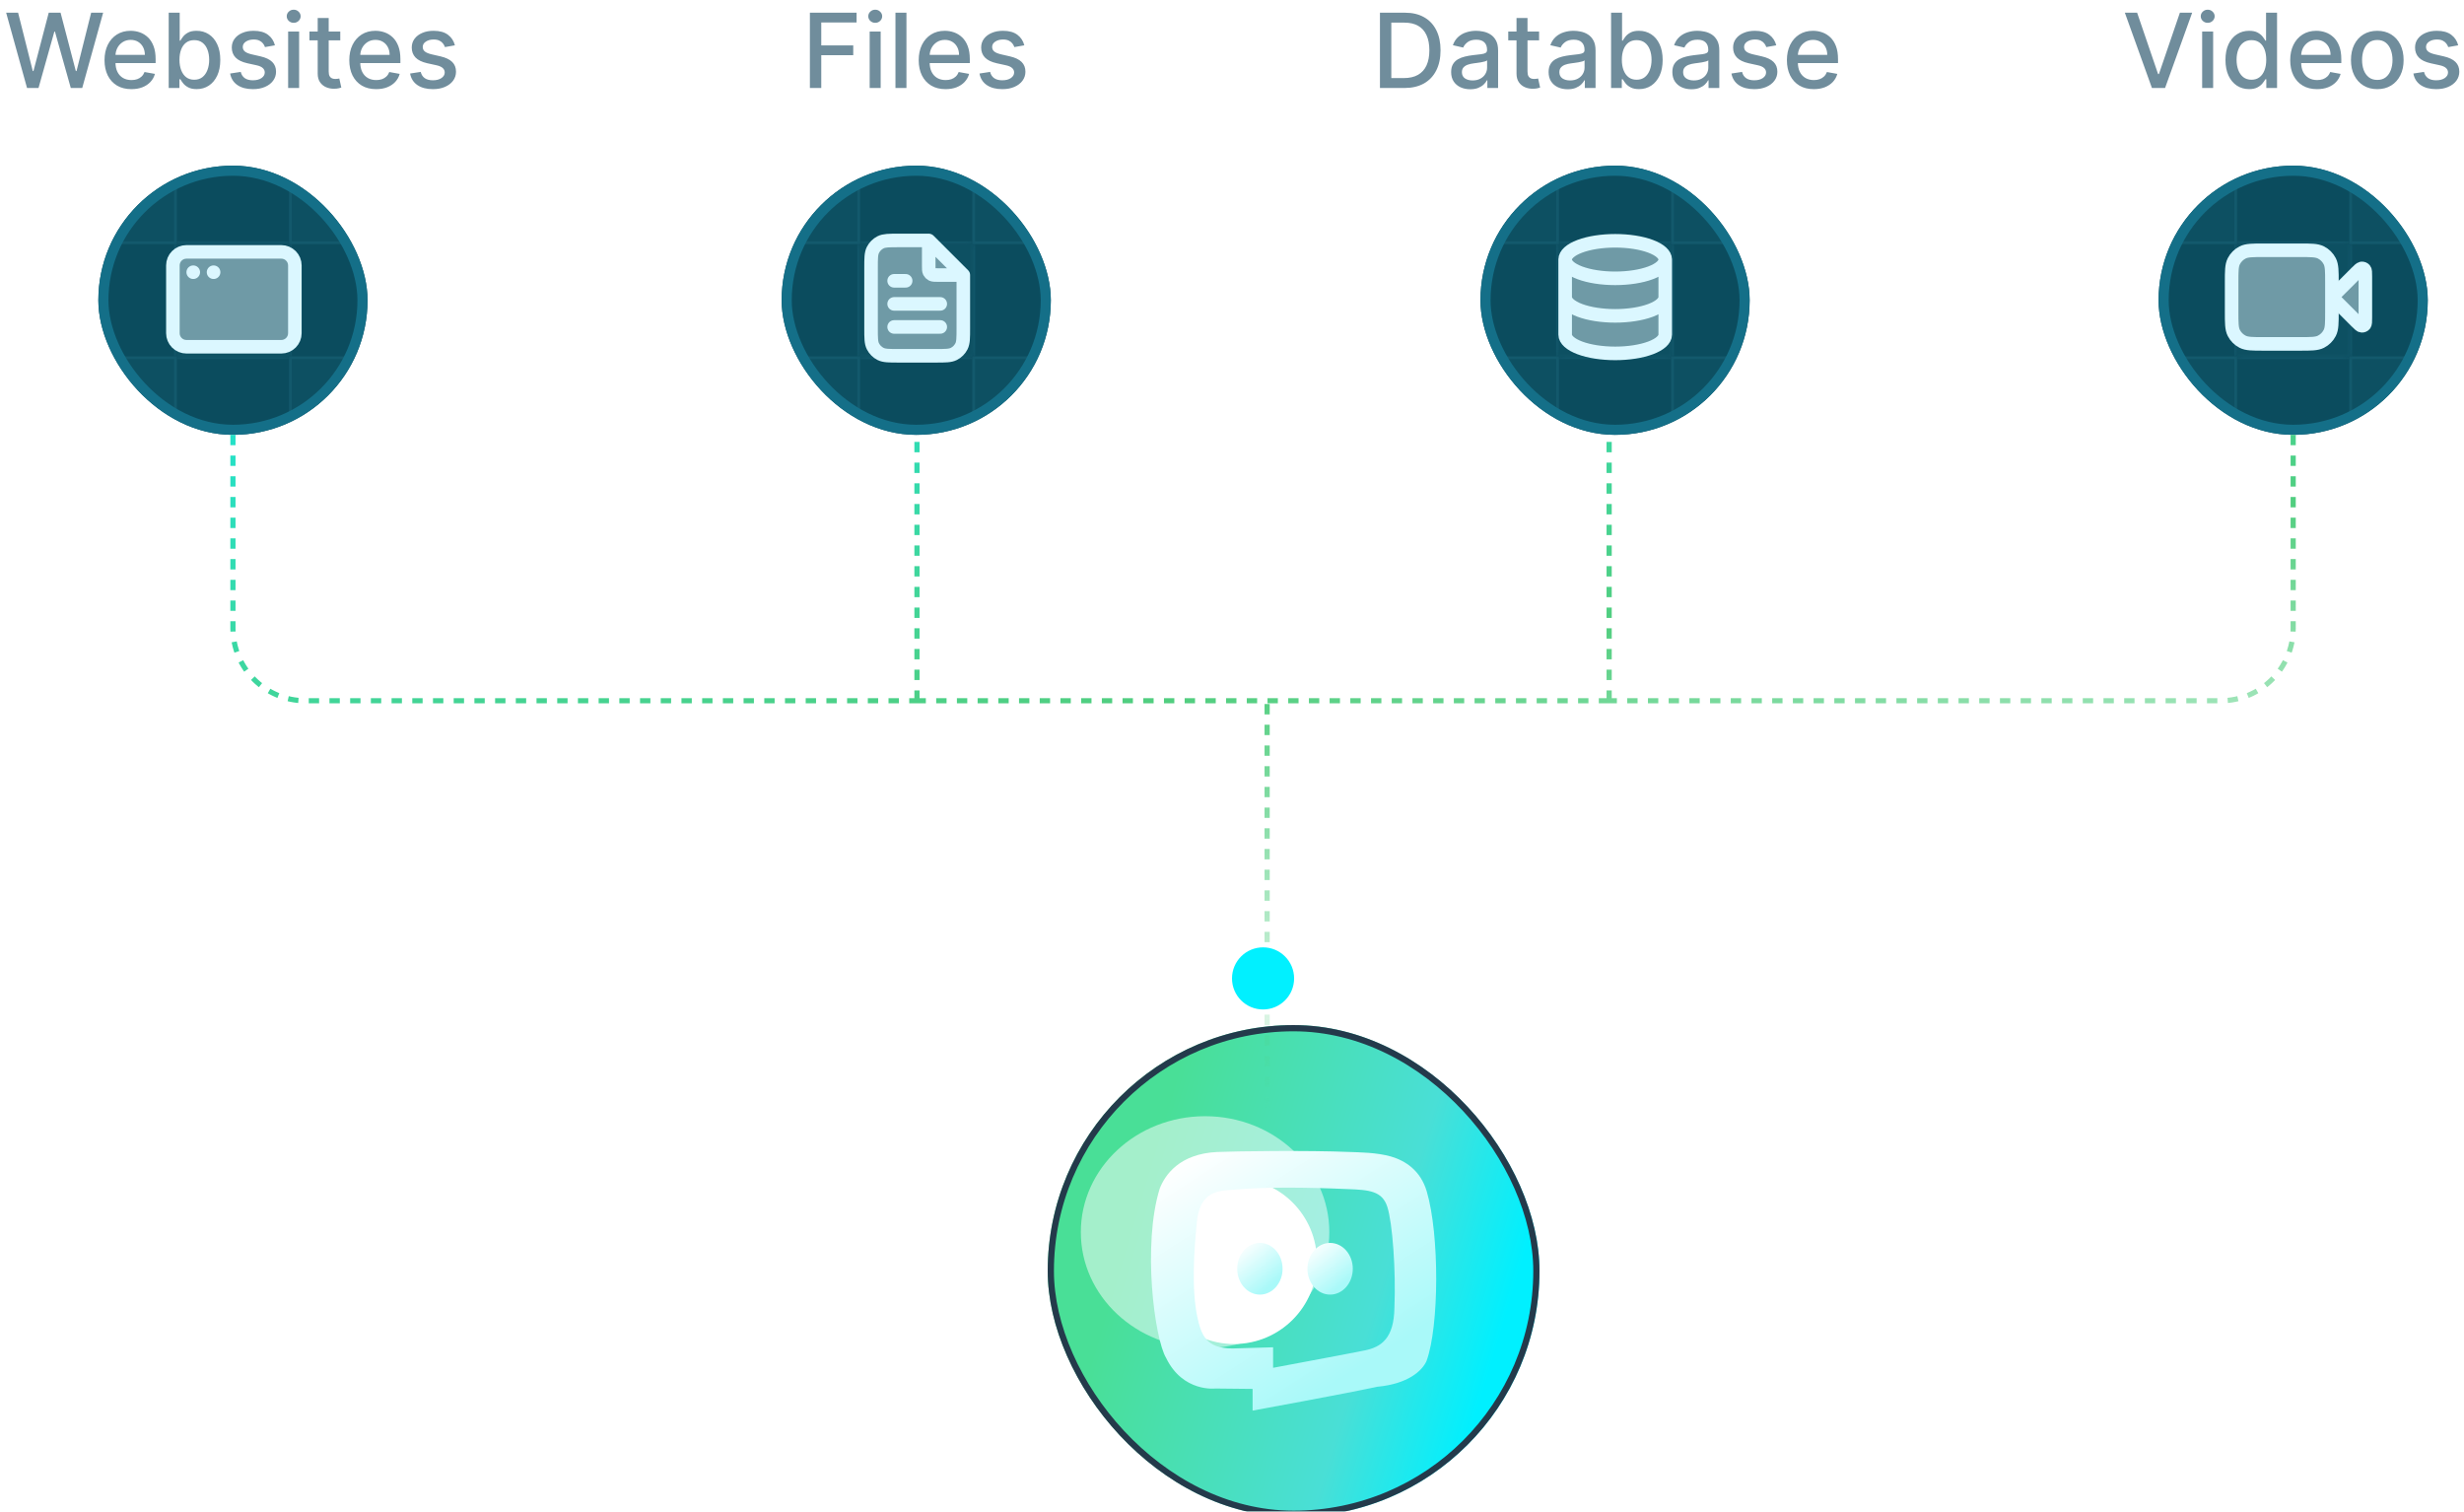 <svg width="476" height="292" viewBox="0 0 476 292" fill="none" xmlns="http://www.w3.org/2000/svg">
<g filter="url(#filter0_di_9_1472)">
<g clip-path="url(#clip0_9_1472)">
<rect x="196" y="189" width="95" height="95" rx="47.5" fill="url(#paint0_linear_9_1472)"/>
<g filter="url(#filter1_f_9_1472)">
<circle cx="232.001" cy="234.6" r="16" fill="white" fill-opacity="0.2"/>
</g>
<g filter="url(#filter2_f_9_1472)">
<circle cx="232.001" cy="234.6" r="16" fill="white"/>
</g>
<g filter="url(#filter3_f_9_1472)">
<ellipse cx="226.398" cy="229" rx="24" ry="22.4" fill="white" fill-opacity="0.5"/>
</g>
<g filter="url(#filter4_d_9_1472)">
<path d="M269.225 219.613C268.006 215.498 265.034 213.669 262.328 212.869C259.509 212.068 256.155 212.068 254.402 211.992C246.324 211.649 232.301 211.84 228.757 211.992C221.403 212.335 218.621 216.489 217.631 219.08C214.277 229.902 216.602 248.002 218.888 251.812C222.127 258.443 228.376 257.681 228.376 257.681L235.578 257.757V261.948C235.578 261.948 252.726 258.824 259.699 257.338C265.529 256.804 268.349 254.289 269.187 252.346C271.626 245.639 271.702 228.035 269.225 219.613ZM262.976 242.057C262.9 247.964 260.461 249.679 257.222 250.326C254.402 250.898 250.096 251.698 250.096 251.698L239.541 253.68V249.717C239.541 249.717 236.34 249.793 231.73 249.945C226.585 249.945 225.671 247.354 224.909 243.886C223.766 238.514 224.223 230.931 224.909 224.681C225.9 219.118 229.405 219.499 233.025 219.194C240.608 218.546 252.04 219.08 253.869 219.156C258.175 219.308 260.614 219.537 261.604 222.586C262.595 225.634 263.281 234.855 262.976 242.057Z" fill="url(#paint1_linear_9_1472)"/>
<path d="M236.988 239.542C239.409 239.542 241.37 237.307 241.37 234.55C241.37 231.793 239.409 229.558 236.988 229.558C234.568 229.558 232.606 231.793 232.606 234.55C232.606 237.307 234.568 239.542 236.988 239.542Z" fill="url(#paint2_linear_9_1472)"/>
<path d="M250.554 239.542C252.974 239.542 254.936 237.307 254.936 234.55C254.936 231.793 252.974 229.558 250.554 229.558C248.134 229.558 246.172 231.793 246.172 234.55C246.172 237.307 248.134 239.542 250.554 239.542Z" fill="url(#paint3_linear_9_1472)"/>
</g>
</g>
<rect x="196.6" y="189.6" width="93.8" height="93.8" rx="46.9" stroke="#243A4B" stroke-width="1.2"/>
</g>
<g filter="url(#filter5_i_9_1472)">
<g clip-path="url(#clip1_9_1472)">
<rect x="19" y="32" width="52" height="52" rx="26" fill="#0B4C5E"/>
<g opacity="0.2">
<rect x="12.771" y="25.771" width="21.125" height="21.125" fill="#135D72"/>
<rect x="12.771" y="25.771" width="21.125" height="21.125" stroke="#338BA3" stroke-width="0.542"/>
<mask id="path-12-inside-1_9_1472" fill="white">
<path d="M34.167 25.5H55.833V47.167H34.167V25.5Z"/>
</mask>
<path d="M34.167 26.042H55.833V24.958H34.167V26.042ZM55.833 46.625H34.167V47.708H55.833V46.625Z" fill="#338BA3" mask="url(#path-12-inside-1_9_1472)"/>
<rect x="56.104" y="25.771" width="21.125" height="21.125" fill="#135D72"/>
<rect x="56.104" y="25.771" width="21.125" height="21.125" stroke="#338BA3" stroke-width="0.542"/>
<mask id="path-15-inside-2_9_1472" fill="white">
<path d="M12.5 47.167H34.167V68.833H12.5V47.167Z"/>
</mask>
<path d="M33.625 47.167V68.833H34.708V47.167H33.625ZM13.042 68.833V47.167H11.958V68.833H13.042Z" fill="#338BA3" mask="url(#path-15-inside-2_9_1472)"/>
<path d="M34.167 47.167H55.833V68.833H34.167V47.167Z" fill="#135D72"/>
<mask id="path-18-inside-3_9_1472" fill="white">
<path d="M55.833 47.167H77.5V68.833H55.833V47.167Z"/>
</mask>
<path d="M76.958 47.167V68.833H78.042V47.167H76.958ZM56.375 68.833V47.167H55.292V68.833H56.375Z" fill="#338BA3" mask="url(#path-18-inside-3_9_1472)"/>
<rect x="12.771" y="69.104" width="21.125" height="21.125" fill="#135D72"/>
<rect x="12.771" y="69.104" width="21.125" height="21.125" stroke="#338BA3" stroke-width="0.542"/>
<mask id="path-21-inside-4_9_1472" fill="white">
<path d="M34.167 68.833H55.833V90.5H34.167V68.833Z"/>
</mask>
<path d="M34.167 69.375H55.833V68.292H34.167V69.375ZM55.833 89.958H34.167V91.042H55.833V89.958Z" fill="#338BA3" mask="url(#path-21-inside-4_9_1472)"/>
<rect x="56.104" y="69.104" width="21.125" height="21.125" fill="#135D72"/>
<rect x="56.104" y="69.104" width="21.125" height="21.125" stroke="#338BA3" stroke-width="0.542"/>
</g>
<path d="M33.399 51.274C33.399 50.58 33.675 49.914 34.166 49.423C34.657 48.932 35.323 48.656 36.017 48.656H54.344C55.038 48.656 55.704 48.932 56.195 49.423C56.686 49.914 56.962 50.58 56.962 51.274V64.365C56.962 65.059 56.686 65.725 56.195 66.216C55.704 66.707 55.038 66.983 54.344 66.983H36.017C35.323 66.983 34.657 66.707 34.166 66.216C33.675 65.725 33.399 65.059 33.399 64.365V51.274Z" fill="#6F9AA6"/>
<path d="M37.326 52.583H37.339H37.326Z" fill="#6F9AA6"/>
<path d="M41.253 52.583H41.266H41.253Z" fill="#6F9AA6"/>
<path d="M37.326 52.583H37.339M41.253 52.583H41.266M33.399 51.274C33.399 50.58 33.675 49.914 34.166 49.423C34.657 48.932 35.323 48.656 36.017 48.656H54.344C55.038 48.656 55.704 48.932 56.195 49.423C56.686 49.914 56.962 50.58 56.962 51.274V64.365C56.962 65.059 56.686 65.725 56.195 66.216C55.704 66.707 55.038 66.983 54.344 66.983H36.017C35.323 66.983 34.657 66.707 34.166 66.216C33.675 65.725 33.399 65.059 33.399 64.365V51.274Z" stroke="#DBF7FF" stroke-width="2.618" stroke-linecap="round" stroke-linejoin="round"/>
</g>
<rect x="19.975" y="32.975" width="50.05" height="50.05" rx="25.025" stroke="#146F88" stroke-width="1.95"/>
</g>
<path d="M5.223 17L1.189 2.455H3.498L6.331 13.719H6.466L9.414 2.455H11.701L14.648 13.726H14.783L17.61 2.455H19.925L15.884 17H13.675L10.614 6.105H10.5L7.439 17H5.223ZM25.383 17.22C24.308 17.22 23.383 16.991 22.606 16.531C21.834 16.067 21.238 15.416 20.816 14.578C20.4 13.735 20.191 12.748 20.191 11.617C20.191 10.499 20.4 9.514 20.816 8.662C21.238 7.81 21.825 7.144 22.578 6.666C23.335 6.188 24.221 5.949 25.234 5.949C25.85 5.949 26.446 6.051 27.024 6.254C27.601 6.458 28.12 6.777 28.579 7.213C29.038 7.649 29.401 8.214 29.666 8.911C29.931 9.602 30.064 10.442 30.064 11.432V12.185H21.392V10.594H27.983C27.983 10.035 27.869 9.54 27.642 9.109C27.414 8.674 27.095 8.33 26.683 8.08C26.276 7.829 25.797 7.703 25.248 7.703C24.652 7.703 24.131 7.85 23.686 8.143C23.245 8.432 22.904 8.811 22.663 9.28C22.426 9.744 22.308 10.248 22.308 10.793V12.036C22.308 12.765 22.436 13.385 22.691 13.896C22.952 14.408 23.314 14.798 23.778 15.068C24.242 15.333 24.784 15.466 25.404 15.466C25.807 15.466 26.174 15.409 26.505 15.296C26.837 15.177 27.123 15.002 27.365 14.77C27.606 14.538 27.791 14.251 27.919 13.911L29.929 14.273C29.768 14.865 29.479 15.383 29.062 15.828C28.65 16.268 28.132 16.612 27.507 16.858C26.887 17.099 26.179 17.22 25.383 17.22ZM32.59 17V2.455H34.714V7.859H34.842C34.965 7.632 35.142 7.369 35.374 7.071C35.606 6.773 35.928 6.512 36.34 6.29C36.752 6.062 37.297 5.949 37.974 5.949C38.854 5.949 39.64 6.171 40.332 6.616C41.023 7.062 41.565 7.703 41.958 8.541C42.356 9.379 42.555 10.388 42.555 11.567C42.555 12.746 42.358 13.757 41.965 14.599C41.572 15.438 41.032 16.084 40.346 16.538C39.659 16.988 38.876 17.213 37.995 17.213C37.332 17.213 36.79 17.102 36.369 16.879C35.952 16.657 35.625 16.396 35.389 16.098C35.152 15.8 34.969 15.535 34.842 15.303H34.664V17H32.59ZM34.671 11.546C34.671 12.312 34.782 12.985 35.005 13.562C35.227 14.14 35.55 14.592 35.971 14.919C36.392 15.241 36.908 15.402 37.519 15.402C38.154 15.402 38.684 15.234 39.11 14.898C39.536 14.557 39.858 14.095 40.076 13.513C40.298 12.93 40.41 12.275 40.41 11.546C40.41 10.826 40.301 10.18 40.083 9.607C39.87 9.034 39.548 8.581 39.117 8.25C38.691 7.919 38.158 7.753 37.519 7.753C36.904 7.753 36.383 7.911 35.957 8.229C35.535 8.546 35.216 8.989 34.998 9.557C34.78 10.125 34.671 10.788 34.671 11.546ZM53.114 8.754L51.189 9.095C51.109 8.849 50.981 8.615 50.806 8.392C50.635 8.17 50.403 7.987 50.11 7.845C49.816 7.703 49.449 7.632 49.009 7.632C48.408 7.632 47.906 7.767 47.503 8.037C47.101 8.302 46.9 8.645 46.9 9.067C46.9 9.431 47.034 9.725 47.304 9.947C47.574 10.17 48.01 10.352 48.611 10.494L50.344 10.892C51.348 11.124 52.096 11.482 52.588 11.964C53.081 12.447 53.327 13.075 53.327 13.847C53.327 14.5 53.138 15.082 52.759 15.594C52.385 16.1 51.862 16.498 51.189 16.787C50.522 17.076 49.748 17.22 48.867 17.22C47.645 17.22 46.649 16.96 45.877 16.439C45.105 15.913 44.632 15.168 44.456 14.202L46.509 13.889C46.637 14.424 46.9 14.829 47.297 15.104C47.695 15.374 48.213 15.508 48.853 15.508C49.549 15.508 50.105 15.364 50.522 15.075C50.938 14.782 51.147 14.424 51.147 14.003C51.147 13.662 51.019 13.376 50.763 13.143C50.512 12.912 50.126 12.736 49.605 12.618L47.759 12.213C46.741 11.981 45.988 11.612 45.5 11.105C45.017 10.598 44.776 9.957 44.776 9.18C44.776 8.536 44.956 7.973 45.316 7.49C45.675 7.007 46.173 6.631 46.807 6.361C47.442 6.086 48.168 5.949 48.988 5.949C50.166 5.949 51.095 6.205 51.772 6.716C52.449 7.223 52.896 7.902 53.114 8.754ZM55.662 17V6.091H57.785V17H55.662ZM56.734 4.408C56.365 4.408 56.048 4.285 55.783 4.038C55.522 3.787 55.392 3.489 55.392 3.143C55.392 2.793 55.522 2.495 55.783 2.249C56.048 1.998 56.365 1.872 56.734 1.872C57.104 1.872 57.419 1.998 57.679 2.249C57.944 2.495 58.077 2.793 58.077 3.143C58.077 3.489 57.944 3.787 57.679 4.038C57.419 4.285 57.104 4.408 56.734 4.408ZM65.735 6.091V7.795H59.776V6.091H65.735ZM61.374 3.477H63.498V13.797C63.498 14.209 63.559 14.519 63.682 14.727C63.805 14.931 63.964 15.07 64.158 15.146C64.357 15.217 64.572 15.253 64.804 15.253C64.975 15.253 65.124 15.241 65.252 15.217C65.38 15.194 65.479 15.175 65.55 15.161L65.934 16.915C65.811 16.962 65.635 17.009 65.408 17.057C65.181 17.109 64.897 17.137 64.556 17.142C63.997 17.151 63.476 17.052 62.993 16.844C62.51 16.635 62.12 16.313 61.821 15.878C61.523 15.442 61.374 14.895 61.374 14.237V3.477ZM72.668 17.22C71.594 17.22 70.668 16.991 69.891 16.531C69.12 16.067 68.523 15.416 68.102 14.578C67.685 13.735 67.477 12.748 67.477 11.617C67.477 10.499 67.685 9.514 68.102 8.662C68.523 7.81 69.11 7.144 69.863 6.666C70.621 6.188 71.506 5.949 72.519 5.949C73.135 5.949 73.731 6.051 74.309 6.254C74.887 6.458 75.405 6.777 75.864 7.213C76.324 7.649 76.686 8.214 76.951 8.911C77.216 9.602 77.349 10.442 77.349 11.432V12.185H68.677V10.594H75.268C75.268 10.035 75.154 9.54 74.927 9.109C74.7 8.674 74.38 8.33 73.968 8.08C73.561 7.829 73.083 7.703 72.533 7.703C71.937 7.703 71.416 7.85 70.971 8.143C70.531 8.432 70.19 8.811 69.948 9.28C69.711 9.744 69.593 10.248 69.593 10.793V12.036C69.593 12.765 69.721 13.385 69.977 13.896C70.237 14.408 70.599 14.798 71.063 15.068C71.527 15.333 72.069 15.466 72.69 15.466C73.092 15.466 73.459 15.409 73.79 15.296C74.122 15.177 74.408 15.002 74.65 14.77C74.891 14.538 75.076 14.251 75.204 13.911L77.214 14.273C77.053 14.865 76.764 15.383 76.347 15.828C75.935 16.268 75.417 16.612 74.792 16.858C74.172 17.099 73.464 17.22 72.668 17.22ZM87.88 8.754L85.955 9.095C85.874 8.849 85.747 8.615 85.571 8.392C85.401 8.17 85.169 7.987 84.875 7.845C84.582 7.703 84.215 7.632 83.775 7.632C83.173 7.632 82.671 7.767 82.269 8.037C81.866 8.302 81.665 8.645 81.665 9.067C81.665 9.431 81.8 9.725 82.07 9.947C82.34 10.17 82.775 10.352 83.377 10.494L85.11 10.892C86.114 11.124 86.862 11.482 87.354 11.964C87.847 12.447 88.093 13.075 88.093 13.847C88.093 14.5 87.903 15.082 87.525 15.594C87.15 16.1 86.627 16.498 85.955 16.787C85.287 17.076 84.513 17.22 83.632 17.22C82.411 17.22 81.414 16.96 80.642 16.439C79.871 15.913 79.397 15.168 79.222 14.202L81.275 13.889C81.402 14.424 81.665 14.829 82.063 15.104C82.461 15.374 82.979 15.508 83.618 15.508C84.314 15.508 84.871 15.364 85.287 15.075C85.704 14.782 85.912 14.424 85.912 14.003C85.912 13.662 85.784 13.376 85.529 13.143C85.278 12.912 84.892 12.736 84.371 12.618L82.525 12.213C81.507 11.981 80.754 11.612 80.266 11.105C79.783 10.598 79.541 9.957 79.541 9.18C79.541 8.536 79.722 7.973 80.081 7.49C80.441 7.007 80.938 6.631 81.573 6.361C82.207 6.086 82.934 5.949 83.753 5.949C84.932 5.949 85.86 6.205 86.537 6.716C87.214 7.223 87.662 7.902 87.88 8.754Z" fill="#708D9C"/>
<g filter="url(#filter6_i_9_1472)">
<g clip-path="url(#clip2_9_1472)">
<rect x="151" y="32" width="52" height="52" rx="26" fill="#0B4C5E"/>
<g opacity="0.2">
<rect x="144.771" y="25.771" width="21.125" height="21.125" fill="#135D72"/>
<rect x="144.771" y="25.771" width="21.125" height="21.125" stroke="#338BA3" stroke-width="0.542"/>
<mask id="path-30-inside-5_9_1472" fill="white">
<path d="M166.167 25.5H187.833V47.167H166.167V25.5Z"/>
</mask>
<path d="M166.167 26.042H187.833V24.958H166.167V26.042ZM187.833 46.625H166.167V47.708H187.833V46.625Z" fill="#338BA3" mask="url(#path-30-inside-5_9_1472)"/>
<rect x="188.104" y="25.771" width="21.125" height="21.125" fill="#135D72"/>
<rect x="188.104" y="25.771" width="21.125" height="21.125" stroke="#338BA3" stroke-width="0.542"/>
<mask id="path-33-inside-6_9_1472" fill="white">
<path d="M144.5 47.167H166.167V68.833H144.5V47.167Z"/>
</mask>
<path d="M165.625 47.167V68.833H166.708V47.167H165.625ZM145.042 68.833V47.167H143.958V68.833H145.042Z" fill="#338BA3" mask="url(#path-33-inside-6_9_1472)"/>
<path d="M166.167 47.167H187.833V68.833H166.167V47.167Z" fill="#135D72"/>
<mask id="path-36-inside-7_9_1472" fill="white">
<path d="M187.833 47.167H209.5V68.833H187.833V47.167Z"/>
</mask>
<path d="M208.958 47.167V68.833H210.042V47.167H208.958ZM188.375 68.833V47.167H187.292V68.833H188.375Z" fill="#338BA3" mask="url(#path-36-inside-7_9_1472)"/>
<rect x="144.771" y="69.104" width="21.125" height="21.125" fill="#135D72"/>
<rect x="144.771" y="69.104" width="21.125" height="21.125" stroke="#338BA3" stroke-width="0.542"/>
<mask id="path-39-inside-8_9_1472" fill="white">
<path d="M166.167 68.833H187.833V90.5H166.167V68.833Z"/>
</mask>
<path d="M166.167 69.375H187.833V68.292H166.167V69.375ZM187.833 89.958H166.167V91.042H187.833V89.958Z" fill="#338BA3" mask="url(#path-39-inside-8_9_1472)"/>
<rect x="188.104" y="69.104" width="21.125" height="21.125" fill="#135D72"/>
<rect x="188.104" y="69.104" width="21.125" height="21.125" stroke="#338BA3" stroke-width="0.542"/>
</g>
<g clip-path="url(#clip3_9_1472)">
<path d="M179.413 46.747V51.349C179.413 51.972 179.413 52.284 179.534 52.523C179.641 52.732 179.812 52.903 180.021 53.01C180.26 53.131 180.572 53.131 181.196 53.131H185.797M181.641 58.701H172.729ZM181.641 63.157H172.729ZM174.957 54.245H172.729ZM179.413 46.447H173.62C171.748 46.447 170.812 46.447 170.097 46.811C169.468 47.131 168.957 47.642 168.637 48.271C168.272 48.986 168.272 49.922 168.272 51.794V63.38C168.272 65.252 168.272 66.188 168.637 66.903C168.957 67.532 169.468 68.043 170.097 68.363C170.812 68.728 171.748 68.728 173.62 68.728H180.75C182.622 68.728 183.558 68.728 184.273 68.363C184.901 68.043 185.413 67.532 185.733 66.903C186.097 66.188 186.097 65.252 186.097 63.38V53.131L179.413 46.447Z" fill="#6F9AA6"/>
<path d="M179.413 46.747V51.349C179.413 51.972 179.413 52.284 179.534 52.523C179.641 52.732 179.812 52.903 180.021 53.01C180.26 53.131 180.572 53.131 181.196 53.131H185.797M181.641 58.701H172.729M181.641 63.157H172.729M174.957 54.245H172.729M179.413 46.447H173.62C171.748 46.447 170.812 46.447 170.097 46.811C169.468 47.131 168.957 47.642 168.637 48.271C168.272 48.986 168.272 49.922 168.272 51.794V63.38C168.272 65.252 168.272 66.188 168.637 66.903C168.957 67.532 169.468 68.043 170.097 68.363C170.812 68.728 171.748 68.728 173.62 68.728H180.75C182.622 68.728 183.558 68.728 184.273 68.363C184.901 68.043 185.413 67.532 185.733 66.903C186.097 66.188 186.097 65.252 186.097 63.38V53.131L179.413 46.447Z" stroke="#DBF7FF" stroke-width="2.62" stroke-linecap="round" stroke-linejoin="round"/>
</g>
</g>
<rect x="151.975" y="32.975" width="50.05" height="50.05" rx="25.025" stroke="#146F88" stroke-width="1.95"/>
</g>
<path d="M156.457 17V2.455H165.477V4.344H158.652V8.776H164.831V10.658H158.652V17H156.457ZM168.006 17V6.091H170.129V17H168.006ZM169.078 4.408C168.709 4.408 168.392 4.285 168.126 4.038C167.866 3.787 167.736 3.489 167.736 3.143C167.736 2.793 167.866 2.495 168.126 2.249C168.392 1.998 168.709 1.872 169.078 1.872C169.447 1.872 169.762 1.998 170.023 2.249C170.288 2.495 170.42 2.793 170.42 3.143C170.42 3.489 170.288 3.787 170.023 4.038C169.762 4.285 169.447 4.408 169.078 4.408ZM175.11 2.455V17H172.986V2.455H175.11ZM182.668 17.22C181.594 17.22 180.668 16.991 179.891 16.531C179.12 16.067 178.523 15.416 178.102 14.578C177.685 13.735 177.477 12.748 177.477 11.617C177.477 10.499 177.685 9.514 178.102 8.662C178.523 7.81 179.11 7.144 179.863 6.666C180.621 6.188 181.506 5.949 182.519 5.949C183.135 5.949 183.731 6.051 184.309 6.254C184.887 6.458 185.405 6.777 185.864 7.213C186.324 7.649 186.686 8.214 186.951 8.911C187.216 9.602 187.349 10.442 187.349 11.432V12.185H178.677V10.594H185.268C185.268 10.035 185.154 9.54 184.927 9.109C184.7 8.674 184.38 8.33 183.968 8.08C183.561 7.829 183.083 7.703 182.533 7.703C181.937 7.703 181.416 7.85 180.971 8.143C180.531 8.432 180.19 8.811 179.948 9.28C179.711 9.744 179.593 10.248 179.593 10.793V12.036C179.593 12.765 179.721 13.385 179.977 13.896C180.237 14.408 180.599 14.798 181.063 15.068C181.527 15.333 182.069 15.466 182.69 15.466C183.092 15.466 183.459 15.409 183.79 15.296C184.122 15.177 184.408 15.002 184.65 14.77C184.891 14.538 185.076 14.251 185.204 13.911L187.214 14.273C187.053 14.865 186.764 15.383 186.347 15.828C185.935 16.268 185.417 16.612 184.792 16.858C184.172 17.099 183.464 17.22 182.668 17.22ZM197.88 8.754L195.955 9.095C195.874 8.849 195.747 8.615 195.571 8.392C195.401 8.17 195.169 7.987 194.875 7.845C194.582 7.703 194.215 7.632 193.775 7.632C193.173 7.632 192.671 7.767 192.269 8.037C191.866 8.302 191.665 8.645 191.665 9.067C191.665 9.431 191.8 9.725 192.07 9.947C192.34 10.17 192.775 10.352 193.377 10.494L195.11 10.892C196.114 11.124 196.862 11.482 197.354 11.964C197.846 12.447 198.093 13.075 198.093 13.847C198.093 14.5 197.903 15.082 197.525 15.594C197.15 16.1 196.627 16.498 195.955 16.787C195.287 17.076 194.513 17.22 193.632 17.22C192.411 17.22 191.414 16.96 190.642 16.439C189.871 15.913 189.397 15.168 189.222 14.202L191.275 13.889C191.402 14.424 191.665 14.829 192.063 15.104C192.461 15.374 192.979 15.508 193.618 15.508C194.314 15.508 194.871 15.364 195.287 15.075C195.704 14.782 195.912 14.424 195.912 14.003C195.912 13.662 195.784 13.376 195.529 13.143C195.278 12.912 194.892 12.736 194.371 12.618L192.525 12.213C191.507 11.981 190.754 11.612 190.266 11.105C189.783 10.598 189.542 9.957 189.542 9.18C189.542 8.536 189.721 7.973 190.081 7.49C190.441 7.007 190.938 6.631 191.573 6.361C192.207 6.086 192.934 5.949 193.753 5.949C194.932 5.949 195.86 6.205 196.537 6.716C197.214 7.223 197.662 7.902 197.88 8.754Z" fill="#708D9C"/>
<g filter="url(#filter7_i_9_1472)">
<g clip-path="url(#clip4_9_1472)">
<rect x="286" y="32" width="52" height="52" rx="26" fill="#0B4C5E"/>
<g opacity="0.2">
<rect x="279.771" y="25.771" width="21.125" height="21.125" fill="#135D72"/>
<rect x="279.771" y="25.771" width="21.125" height="21.125" stroke="#338BA3" stroke-width="0.542"/>
<mask id="path-48-inside-9_9_1472" fill="white">
<path d="M301.167 25.5H322.833V47.167H301.167V25.5Z"/>
</mask>
<path d="M301.167 26.042H322.833V24.958H301.167V26.042ZM322.833 46.625H301.167V47.708H322.833V46.625Z" fill="#338BA3" mask="url(#path-48-inside-9_9_1472)"/>
<rect x="323.104" y="25.771" width="21.125" height="21.125" fill="#135D72"/>
<rect x="323.104" y="25.771" width="21.125" height="21.125" stroke="#338BA3" stroke-width="0.542"/>
<mask id="path-51-inside-10_9_1472" fill="white">
<path d="M279.5 47.167H301.167V68.833H279.5V47.167Z"/>
</mask>
<path d="M300.625 47.167V68.833H301.708V47.167H300.625ZM280.042 68.833V47.167H278.958V68.833H280.042Z" fill="#338BA3" mask="url(#path-51-inside-10_9_1472)"/>
<path d="M301.167 47.167H322.833V68.833H301.167V47.167Z" fill="#135D72"/>
<mask id="path-54-inside-11_9_1472" fill="white">
<path d="M322.833 47.167H344.5V68.833H322.833V47.167Z"/>
</mask>
<path d="M343.958 47.167V68.833H345.042V47.167H343.958ZM323.375 68.833V47.167H322.292V68.833H323.375Z" fill="#338BA3" mask="url(#path-54-inside-11_9_1472)"/>
<rect x="279.771" y="69.104" width="21.125" height="21.125" fill="#135D72"/>
<rect x="279.771" y="69.104" width="21.125" height="21.125" stroke="#338BA3" stroke-width="0.542"/>
<mask id="path-57-inside-12_9_1472" fill="white">
<path d="M301.167 68.833H322.833V90.5H301.167V68.833Z"/>
</mask>
<path d="M301.167 69.375H322.833V68.292H301.167V69.375ZM322.833 89.958H301.167V91.042H322.833V89.958Z" fill="#338BA3" mask="url(#path-57-inside-12_9_1472)"/>
<rect x="323.104" y="69.104" width="21.125" height="21.125" fill="#135D72"/>
<rect x="323.104" y="69.104" width="21.125" height="21.125" stroke="#338BA3" stroke-width="0.542"/>
</g>
<g clip-path="url(#clip5_9_1472)">
<path d="M302.361 50.139C302.361 51.1 303.38 52.022 305.192 52.702C307.005 53.382 309.464 53.764 312.028 53.764C314.592 53.764 317.05 53.382 318.863 52.702C320.676 52.022 321.694 51.1 321.694 50.139C321.694 49.178 320.676 48.255 318.863 47.576C317.05 46.896 314.592 46.514 312.028 46.514C309.464 46.514 307.005 46.896 305.192 47.576C303.38 48.255 302.361 49.178 302.361 50.139Z" fill="#6F9AA6"/>
<path d="M302.361 50.139V57.389C302.361 58.35 303.38 59.272 305.192 59.952C307.005 60.632 309.464 61.014 312.028 61.014C314.592 61.014 317.05 60.632 318.863 59.952C320.676 59.272 321.694 58.35 321.694 57.389V50.139" fill="#6F9AA6"/>
<path d="M302.361 57.389V64.639C302.361 65.6 303.38 66.522 305.192 67.202C307.005 67.882 309.464 68.264 312.028 68.264C314.592 68.264 317.05 67.882 318.863 67.202C320.676 66.522 321.694 65.6 321.694 64.639V57.389" fill="#6F9AA6"/>
<path d="M302.361 50.139C302.361 51.1 303.38 52.022 305.192 52.702C307.005 53.382 309.464 53.764 312.028 53.764C314.592 53.764 317.05 53.382 318.863 52.702C320.676 52.022 321.694 51.1 321.694 50.139M302.361 50.139C302.361 49.178 303.38 48.255 305.192 47.576C307.005 46.896 309.464 46.514 312.028 46.514C314.592 46.514 317.05 46.896 318.863 47.576C320.676 48.255 321.694 49.178 321.694 50.139M302.361 50.139V57.389M321.694 50.139V57.389M302.361 57.389C302.361 58.35 303.38 59.272 305.192 59.952C307.005 60.632 309.464 61.014 312.028 61.014C314.592 61.014 317.05 60.632 318.863 59.952C320.676 59.272 321.694 58.35 321.694 57.389M302.361 57.389V64.639C302.361 65.6 303.38 66.522 305.192 67.202C307.005 67.882 309.464 68.264 312.028 68.264C314.592 68.264 317.05 67.882 318.863 67.202C320.676 66.522 321.694 65.6 321.694 64.639V57.389" stroke="#DBF7FF" stroke-width="2.62" stroke-linecap="round" stroke-linejoin="round"/>
</g>
</g>
<rect x="286.975" y="32.975" width="50.05" height="50.05" rx="25.025" stroke="#146F88" stroke-width="1.95"/>
</g>
<path d="M271.291 17H266.582V2.455H271.44C272.866 2.455 274.089 2.746 275.112 3.328C276.135 3.906 276.919 4.737 277.463 5.821C278.012 6.901 278.287 8.196 278.287 9.706C278.287 11.221 278.01 12.523 277.456 13.612C276.907 14.701 276.111 15.539 275.07 16.126C274.028 16.709 272.768 17 271.291 17ZM268.777 15.082H271.17C272.278 15.082 273.199 14.874 273.933 14.457C274.667 14.036 275.216 13.428 275.581 12.632C275.946 11.832 276.128 10.857 276.128 9.706C276.128 8.565 275.946 7.597 275.581 6.801C275.221 6.006 274.684 5.402 273.969 4.99C273.254 4.578 272.366 4.372 271.305 4.372H268.777V15.082ZM284.02 17.241C283.329 17.241 282.704 17.114 282.145 16.858C281.587 16.598 281.144 16.221 280.817 15.729C280.495 15.236 280.334 14.633 280.334 13.918C280.334 13.302 280.453 12.796 280.689 12.398C280.926 12 281.246 11.685 281.648 11.453C282.051 11.221 282.5 11.046 282.998 10.928C283.495 10.809 284.001 10.719 284.517 10.658C285.171 10.582 285.701 10.52 286.108 10.473C286.516 10.421 286.811 10.338 286.996 10.224C287.181 10.111 287.273 9.926 287.273 9.67V9.621C287.273 9 287.098 8.52 286.748 8.179C286.402 7.838 285.886 7.668 285.199 7.668C284.484 7.668 283.921 7.826 283.509 8.143C283.102 8.456 282.82 8.804 282.664 9.188L280.668 8.733C280.905 8.07 281.25 7.535 281.705 7.128C282.164 6.716 282.692 6.418 283.289 6.233C283.885 6.044 284.513 5.949 285.171 5.949C285.606 5.949 286.068 6.001 286.556 6.105C287.048 6.205 287.507 6.389 287.934 6.659C288.364 6.929 288.717 7.315 288.992 7.817C289.266 8.314 289.404 8.96 289.404 9.756V17H287.33V15.508H287.245C287.107 15.783 286.901 16.053 286.627 16.318C286.352 16.583 285.999 16.803 285.569 16.979C285.138 17.154 284.622 17.241 284.02 17.241ZM284.482 15.537C285.069 15.537 285.571 15.421 285.988 15.189C286.409 14.957 286.729 14.654 286.946 14.28C287.169 13.901 287.28 13.496 287.28 13.065V11.659C287.204 11.735 287.058 11.806 286.84 11.872C286.627 11.934 286.383 11.988 286.108 12.036C285.834 12.078 285.566 12.118 285.306 12.156C285.045 12.189 284.828 12.218 284.652 12.242C284.24 12.294 283.864 12.381 283.523 12.504C283.187 12.627 282.917 12.805 282.713 13.037C282.515 13.264 282.415 13.567 282.415 13.946C282.415 14.472 282.609 14.869 282.998 15.139C283.386 15.404 283.881 15.537 284.482 15.537ZM297.325 6.091V7.795H291.366V6.091H297.325ZM292.964 3.477H295.087V13.797C295.087 14.209 295.149 14.519 295.272 14.727C295.395 14.931 295.554 15.07 295.748 15.146C295.947 15.217 296.162 15.253 296.394 15.253C296.565 15.253 296.714 15.241 296.842 15.217C296.969 15.194 297.069 15.175 297.14 15.161L297.523 16.915C297.4 16.962 297.225 17.009 296.998 17.057C296.771 17.109 296.487 17.137 296.146 17.142C295.587 17.151 295.066 17.052 294.583 16.844C294.1 16.635 293.71 16.313 293.411 15.878C293.113 15.442 292.964 14.895 292.964 14.237V3.477ZM302.848 17.241C302.157 17.241 301.532 17.114 300.973 16.858C300.415 16.598 299.972 16.221 299.645 15.729C299.323 15.236 299.162 14.633 299.162 13.918C299.162 13.302 299.281 12.796 299.517 12.398C299.754 12 300.074 11.685 300.476 11.453C300.879 11.221 301.328 11.046 301.826 10.928C302.323 10.809 302.829 10.719 303.346 10.658C303.999 10.582 304.529 10.52 304.936 10.473C305.344 10.421 305.64 10.338 305.824 10.224C306.009 10.111 306.101 9.926 306.101 9.67V9.621C306.101 9 305.926 8.52 305.576 8.179C305.23 7.838 304.714 7.668 304.027 7.668C303.312 7.668 302.749 7.826 302.337 8.143C301.93 8.456 301.648 8.804 301.492 9.188L299.496 8.733C299.733 8.07 300.078 7.535 300.533 7.128C300.992 6.716 301.52 6.418 302.117 6.233C302.713 6.044 303.341 5.949 303.999 5.949C304.435 5.949 304.896 6.001 305.384 6.105C305.876 6.205 306.336 6.389 306.762 6.659C307.193 6.929 307.545 7.315 307.82 7.817C308.095 8.314 308.232 8.96 308.232 9.756V17H306.158V15.508H306.073C305.935 15.783 305.73 16.053 305.455 16.318C305.18 16.583 304.828 16.803 304.397 16.979C303.966 17.154 303.45 17.241 302.848 17.241ZM303.31 15.537C303.897 15.537 304.399 15.421 304.816 15.189C305.237 14.957 305.557 14.654 305.775 14.28C305.997 13.901 306.108 13.496 306.108 13.065V11.659C306.033 11.735 305.886 11.806 305.668 11.872C305.455 11.934 305.211 11.988 304.936 12.036C304.662 12.078 304.394 12.118 304.134 12.156C303.873 12.189 303.656 12.218 303.48 12.242C303.069 12.294 302.692 12.381 302.351 12.504C302.015 12.627 301.745 12.805 301.542 13.037C301.343 13.264 301.243 13.567 301.243 13.946C301.243 14.472 301.437 14.869 301.826 15.139C302.214 15.404 302.709 15.537 303.31 15.537ZM311.231 17V2.455H313.354V7.859H313.482C313.605 7.632 313.783 7.369 314.015 7.071C314.247 6.773 314.569 6.512 314.981 6.29C315.393 6.062 315.937 5.949 316.614 5.949C317.495 5.949 318.281 6.171 318.972 6.616C319.664 7.062 320.206 7.703 320.599 8.541C320.996 9.379 321.195 10.388 321.195 11.567C321.195 12.746 320.999 13.757 320.606 14.599C320.213 15.438 319.673 16.084 318.987 16.538C318.3 16.988 317.516 17.213 316.636 17.213C315.973 17.213 315.431 17.102 315.009 16.879C314.593 16.657 314.266 16.396 314.029 16.098C313.792 15.8 313.61 15.535 313.482 15.303H313.305V17H311.231ZM313.312 11.546C313.312 12.312 313.423 12.985 313.646 13.562C313.868 14.14 314.19 14.592 314.612 14.919C315.033 15.241 315.549 15.402 316.16 15.402C316.794 15.402 317.325 15.234 317.751 14.898C318.177 14.557 318.499 14.095 318.717 13.513C318.939 12.93 319.05 12.275 319.05 11.546C319.05 10.826 318.942 10.18 318.724 9.607C318.511 9.034 318.189 8.581 317.758 8.25C317.332 7.919 316.799 7.753 316.16 7.753C315.544 7.753 315.023 7.911 314.597 8.229C314.176 8.546 313.856 8.989 313.638 9.557C313.421 10.125 313.312 10.788 313.312 11.546ZM326.755 17.241C326.063 17.241 325.438 17.114 324.88 16.858C324.321 16.598 323.878 16.221 323.551 15.729C323.23 15.236 323.069 14.633 323.069 13.918C323.069 13.302 323.187 12.796 323.424 12.398C323.66 12 323.98 11.685 324.382 11.453C324.785 11.221 325.235 11.046 325.732 10.928C326.229 10.809 326.736 10.719 327.252 10.658C327.905 10.582 328.435 10.52 328.843 10.473C329.25 10.421 329.546 10.338 329.73 10.224C329.915 10.111 330.007 9.926 330.007 9.67V9.621C330.007 9 329.832 8.52 329.482 8.179C329.136 7.838 328.62 7.668 327.934 7.668C327.219 7.668 326.655 7.826 326.243 8.143C325.836 8.456 325.554 8.804 325.398 9.188L323.402 8.733C323.639 8.07 323.985 7.535 324.439 7.128C324.899 6.716 325.426 6.418 326.023 6.233C326.62 6.044 327.247 5.949 327.905 5.949C328.341 5.949 328.802 6.001 329.29 6.105C329.783 6.205 330.242 6.389 330.668 6.659C331.099 6.929 331.452 7.315 331.726 7.817C332.001 8.314 332.138 8.96 332.138 9.756V17H330.064V15.508H329.979C329.842 15.783 329.636 16.053 329.361 16.318C329.087 16.583 328.734 16.803 328.303 16.979C327.872 17.154 327.356 17.241 326.755 17.241ZM327.216 15.537C327.803 15.537 328.305 15.421 328.722 15.189C329.143 14.957 329.463 14.654 329.681 14.28C329.903 13.901 330.015 13.496 330.015 13.065V11.659C329.939 11.735 329.792 11.806 329.574 11.872C329.361 11.934 329.117 11.988 328.843 12.036C328.568 12.078 328.301 12.118 328.04 12.156C327.78 12.189 327.562 12.218 327.387 12.242C326.975 12.294 326.598 12.381 326.257 12.504C325.921 12.627 325.651 12.805 325.448 13.037C325.249 13.264 325.15 13.567 325.15 13.946C325.15 14.472 325.344 14.869 325.732 15.139C326.12 15.404 326.615 15.537 327.216 15.537ZM343.141 8.754L341.217 9.095C341.136 8.849 341.008 8.615 340.833 8.392C340.663 8.17 340.431 7.987 340.137 7.845C339.844 7.703 339.477 7.632 339.036 7.632C338.435 7.632 337.933 7.767 337.531 8.037C337.128 8.302 336.927 8.645 336.927 9.067C336.927 9.431 337.062 9.725 337.332 9.947C337.602 10.17 338.037 10.352 338.638 10.494L340.371 10.892C341.375 11.124 342.123 11.482 342.616 11.964C343.108 12.447 343.354 13.075 343.354 13.847C343.354 14.5 343.165 15.082 342.786 15.594C342.412 16.1 341.889 16.498 341.217 16.787C340.549 17.076 339.775 17.22 338.894 17.22C337.673 17.22 336.676 16.96 335.904 16.439C335.132 15.913 334.659 15.168 334.484 14.202L336.536 13.889C336.664 14.424 336.927 14.829 337.325 15.104C337.722 15.374 338.241 15.508 338.88 15.508C339.576 15.508 340.132 15.364 340.549 15.075C340.966 14.782 341.174 14.424 341.174 14.003C341.174 13.662 341.046 13.376 340.79 13.143C340.54 12.912 340.154 12.736 339.633 12.618L337.786 12.213C336.768 11.981 336.015 11.612 335.528 11.105C335.045 10.598 334.803 9.957 334.803 9.18C334.803 8.536 334.983 7.973 335.343 7.49C335.703 7.007 336.2 6.631 336.835 6.361C337.469 6.086 338.196 5.949 339.015 5.949C340.194 5.949 341.122 6.205 341.799 6.716C342.476 7.223 342.924 7.902 343.141 8.754ZM350.391 17.22C349.316 17.22 348.391 16.991 347.614 16.531C346.842 16.067 346.246 15.416 345.824 14.578C345.408 13.735 345.199 12.748 345.199 11.617C345.199 10.499 345.408 9.514 345.824 8.662C346.246 7.81 346.833 7.144 347.586 6.666C348.343 6.188 349.229 5.949 350.242 5.949C350.857 5.949 351.454 6.051 352.032 6.254C352.609 6.458 353.128 6.777 353.587 7.213C354.046 7.649 354.408 8.214 354.674 8.911C354.939 9.602 355.071 10.442 355.071 11.432V12.185H346.4V10.594H352.99C352.99 10.035 352.877 9.54 352.65 9.109C352.422 8.674 352.103 8.33 351.691 8.08C351.283 7.829 350.805 7.703 350.256 7.703C349.659 7.703 349.139 7.85 348.694 8.143C348.253 8.432 347.912 8.811 347.671 9.28C347.434 9.744 347.316 10.248 347.316 10.793V12.036C347.316 12.765 347.444 13.385 347.699 13.896C347.96 14.408 348.322 14.798 348.786 15.068C349.25 15.333 349.792 15.466 350.412 15.466C350.815 15.466 351.182 15.409 351.513 15.296C351.845 15.177 352.131 15.002 352.373 14.77C352.614 14.538 352.799 14.251 352.926 13.911L354.936 14.273C354.775 14.865 354.487 15.383 354.07 15.828C353.658 16.268 353.14 16.612 352.515 16.858C351.894 17.099 351.186 17.22 350.391 17.22Z" fill="#708D9C"/>
<g filter="url(#filter8_i_9_1472)">
<g clip-path="url(#clip6_9_1472)">
<rect x="417" y="32" width="52" height="52" rx="26" fill="#0B4C5E"/>
<g opacity="0.2">
<rect x="410.771" y="25.771" width="21.125" height="21.125" fill="#135D72"/>
<rect x="410.771" y="25.771" width="21.125" height="21.125" stroke="#338BA3" stroke-width="0.542"/>
<mask id="path-66-inside-13_9_1472" fill="white">
<path d="M432.167 25.5H453.833V47.167H432.167V25.5Z"/>
</mask>
<path d="M432.167 26.042H453.833V24.958H432.167V26.042ZM453.833 46.625H432.167V47.708H453.833V46.625Z" fill="#338BA3" mask="url(#path-66-inside-13_9_1472)"/>
<rect x="454.104" y="25.771" width="21.125" height="21.125" fill="#135D72"/>
<rect x="454.104" y="25.771" width="21.125" height="21.125" stroke="#338BA3" stroke-width="0.542"/>
<mask id="path-69-inside-14_9_1472" fill="white">
<path d="M410.5 47.167H432.167V68.833H410.5V47.167Z"/>
</mask>
<path d="M431.625 47.167V68.833H432.708V47.167H431.625ZM411.042 68.833V47.167H409.958V68.833H411.042Z" fill="#338BA3" mask="url(#path-69-inside-14_9_1472)"/>
<path d="M432.167 47.167H453.833V68.833H432.167V47.167Z" fill="#135D72"/>
<mask id="path-72-inside-15_9_1472" fill="white">
<path d="M453.833 47.167H475.5V68.833H453.833V47.167Z"/>
</mask>
<path d="M474.958 47.167V68.833H476.042V47.167H474.958ZM454.375 68.833V47.167H453.292V68.833H454.375Z" fill="#338BA3" mask="url(#path-72-inside-15_9_1472)"/>
<rect x="410.771" y="69.104" width="21.125" height="21.125" fill="#135D72"/>
<rect x="410.771" y="69.104" width="21.125" height="21.125" stroke="#338BA3" stroke-width="0.542"/>
<mask id="path-75-inside-16_9_1472" fill="white">
<path d="M432.167 68.833H453.833V90.5H432.167V68.833Z"/>
</mask>
<path d="M432.167 69.375H453.833V68.292H432.167V69.375ZM453.833 89.958H432.167V91.042H453.833V89.958Z" fill="#338BA3" mask="url(#path-75-inside-16_9_1472)"/>
<rect x="454.104" y="69.104" width="21.125" height="21.125" fill="#135D72"/>
<rect x="454.104" y="69.104" width="21.125" height="21.125" stroke="#338BA3" stroke-width="0.542"/>
</g>
<g clip-path="url(#clip7_9_1472)">
<path d="M456.944 53.425C456.944 52.643 456.944 52.252 456.79 52.07C456.655 51.913 456.454 51.83 456.248 51.846C456.01 51.865 455.734 52.141 455.18 52.695L450.486 57.389L455.18 62.083C455.734 62.637 456.01 62.913 456.248 62.932C456.454 62.948 456.655 62.865 456.79 62.708C456.944 62.526 456.944 62.135 456.944 61.353V53.425Z" fill="#6F9AA6" stroke="#DBF7FF" stroke-width="2.62" stroke-linecap="round" stroke-linejoin="round"/>
<path d="M431.111 54.547C431.111 52.377 431.111 51.292 431.533 50.463C431.905 49.734 432.498 49.141 433.227 48.77C434.056 48.347 435.141 48.347 437.311 48.347H444.286C446.456 48.347 447.541 48.347 448.37 48.77C449.099 49.141 449.692 49.734 450.064 50.463C450.486 51.292 450.486 52.377 450.486 54.547V60.23C450.486 62.401 450.486 63.486 450.064 64.315C449.692 65.044 449.099 65.637 448.37 66.008C447.541 66.43 446.456 66.43 444.286 66.43H437.311C435.141 66.43 434.056 66.43 433.227 66.008C432.498 65.637 431.905 65.044 431.533 64.315C431.111 63.486 431.111 62.401 431.111 60.23V54.547Z" fill="#6F9AA6" stroke="#DBF7FF" stroke-width="2.62" stroke-linecap="round" stroke-linejoin="round"/>
</g>
</g>
<rect x="417.975" y="32.975" width="50.05" height="50.05" rx="25.025" stroke="#146F88" stroke-width="1.95"/>
</g>
<path d="M412.854 2.455L416.902 14.301H417.065L421.114 2.455H423.486L418.251 17H415.716L410.482 2.455H412.854ZM425.416 17V6.091H427.539V17H425.416ZM426.488 4.408C426.119 4.408 425.802 4.285 425.537 4.038C425.276 3.787 425.146 3.489 425.146 3.143C425.146 2.793 425.276 2.495 425.537 2.249C425.802 1.998 426.119 1.872 426.488 1.872C426.858 1.872 427.172 1.998 427.433 2.249C427.698 2.495 427.831 2.793 427.831 3.143C427.831 3.489 427.698 3.787 427.433 4.038C427.172 4.285 426.858 4.408 426.488 4.408ZM434.48 17.213C433.599 17.213 432.813 16.988 432.122 16.538C431.436 16.084 430.896 15.438 430.503 14.599C430.115 13.757 429.92 12.746 429.92 11.567C429.92 10.388 430.117 9.379 430.51 8.541C430.908 7.703 431.452 7.062 432.143 6.616C432.835 6.171 433.618 5.949 434.494 5.949C435.171 5.949 435.716 6.062 436.128 6.29C436.545 6.512 436.866 6.773 437.094 7.071C437.326 7.369 437.506 7.632 437.634 7.859H437.761V2.455H439.885V17H437.811V15.303H437.634C437.506 15.535 437.321 15.8 437.08 16.098C436.843 16.396 436.516 16.657 436.099 16.879C435.683 17.102 435.143 17.213 434.48 17.213ZM434.949 15.402C435.56 15.402 436.076 15.241 436.497 14.919C436.923 14.592 437.245 14.14 437.463 13.562C437.686 12.985 437.797 12.312 437.797 11.546C437.797 10.788 437.688 10.125 437.47 9.557C437.252 8.989 436.933 8.546 436.511 8.229C436.09 7.911 435.569 7.753 434.949 7.753C434.31 7.753 433.777 7.919 433.351 8.25C432.925 8.581 432.603 9.034 432.385 9.607C432.172 10.18 432.065 10.826 432.065 11.546C432.065 12.275 432.174 12.93 432.392 13.513C432.61 14.095 432.932 14.557 433.358 14.898C433.789 15.234 434.319 15.402 434.949 15.402ZM447.618 17.22C446.543 17.22 445.617 16.991 444.841 16.531C444.069 16.067 443.472 15.416 443.051 14.578C442.634 13.735 442.426 12.748 442.426 11.617C442.426 10.499 442.634 9.514 443.051 8.662C443.472 7.81 444.059 7.144 444.812 6.666C445.57 6.188 446.455 5.949 447.468 5.949C448.084 5.949 448.681 6.051 449.258 6.254C449.836 6.458 450.354 6.777 450.814 7.213C451.273 7.649 451.635 8.214 451.9 8.911C452.165 9.602 452.298 10.442 452.298 11.432V12.185H443.626V10.594H450.217C450.217 10.035 450.103 9.54 449.876 9.109C449.649 8.674 449.329 8.33 448.917 8.08C448.51 7.829 448.032 7.703 447.483 7.703C446.886 7.703 446.365 7.85 445.92 8.143C445.48 8.432 445.139 8.811 444.897 9.28C444.661 9.744 444.542 10.248 444.542 10.793V12.036C444.542 12.765 444.67 13.385 444.926 13.896C445.186 14.408 445.548 14.798 446.012 15.068C446.476 15.333 447.019 15.466 447.639 15.466C448.041 15.466 448.408 15.409 448.74 15.296C449.071 15.177 449.358 15.002 449.599 14.77C449.841 14.538 450.025 14.251 450.153 13.911L452.163 14.273C452.002 14.865 451.713 15.383 451.297 15.828C450.885 16.268 450.366 16.612 449.741 16.858C449.121 17.099 448.413 17.22 447.618 17.22ZM459.249 17.22C458.227 17.22 457.334 16.986 456.572 16.517C455.809 16.048 455.218 15.393 454.796 14.55C454.375 13.707 454.164 12.722 454.164 11.595C454.164 10.463 454.375 9.474 454.796 8.626C455.218 7.779 455.809 7.121 456.572 6.652C457.334 6.183 458.227 5.949 459.249 5.949C460.272 5.949 461.165 6.183 461.927 6.652C462.689 7.121 463.281 7.779 463.702 8.626C464.124 9.474 464.335 10.463 464.335 11.595C464.335 12.722 464.124 13.707 463.702 14.55C463.281 15.393 462.689 16.048 461.927 16.517C461.165 16.986 460.272 17.22 459.249 17.22ZM459.256 15.438C459.919 15.438 460.469 15.262 460.904 14.912C461.34 14.562 461.662 14.095 461.87 13.513C462.083 12.93 462.19 12.289 462.19 11.588C462.19 10.892 462.083 10.253 461.87 9.67C461.662 9.083 461.34 8.612 460.904 8.257C460.469 7.902 459.919 7.724 459.256 7.724C458.589 7.724 458.035 7.902 457.594 8.257C457.159 8.612 456.835 9.083 456.621 9.67C456.413 10.253 456.309 10.892 456.309 11.588C456.309 12.289 456.413 12.93 456.621 13.513C456.835 14.095 457.159 14.562 457.594 14.912C458.035 15.262 458.589 15.438 459.256 15.438ZM474.88 8.754L472.955 9.095C472.874 8.849 472.747 8.615 472.571 8.392C472.401 8.17 472.169 7.987 471.875 7.845C471.582 7.703 471.215 7.632 470.775 7.632C470.173 7.632 469.671 7.767 469.269 8.037C468.866 8.302 468.665 8.645 468.665 9.067C468.665 9.431 468.8 9.725 469.07 9.947C469.34 10.17 469.775 10.352 470.377 10.494L472.11 10.892C473.114 11.124 473.862 11.482 474.354 11.964C474.846 12.447 475.093 13.075 475.093 13.847C475.093 14.5 474.903 15.082 474.525 15.594C474.15 16.1 473.627 16.498 472.955 16.787C472.287 17.076 471.513 17.22 470.632 17.22C469.411 17.22 468.414 16.96 467.642 16.439C466.871 15.913 466.397 15.168 466.222 14.202L468.275 13.889C468.402 14.424 468.665 14.829 469.063 15.104C469.461 15.374 469.979 15.508 470.618 15.508C471.314 15.508 471.871 15.364 472.287 15.075C472.704 14.782 472.912 14.424 472.912 14.003C472.912 13.662 472.784 13.376 472.529 13.143C472.278 12.912 471.892 12.736 471.371 12.618L469.525 12.213C468.507 11.981 467.754 11.612 467.266 11.105C466.783 10.598 466.542 9.957 466.542 9.18C466.542 8.536 466.721 7.973 467.081 7.49C467.441 7.007 467.938 6.631 468.573 6.361C469.207 6.086 469.934 5.949 470.753 5.949C471.932 5.949 472.86 6.205 473.537 6.716C474.214 7.223 474.662 7.902 474.88 8.754Z" fill="#708D9C"/>
<path d="M244.787 214L244.787 135.363M443 84L443 121.363C443 129.095 436.732 135.363 429 135.363L310.858 135.363M45 84L45 121.363C45 129.095 51.268 135.363 59 135.363L141.816 135.363L177.142 135.363M310.858 135.363L310.858 84M310.858 135.363L177.142 135.363M177.142 135.363L177.142 84" stroke="url(#paint4_linear_9_1472)" stroke-dasharray="2 2"/>
<g filter="url(#filter9_f_9_1472)">
<circle cx="244" cy="189" r="6" fill="#01F0FF"/>
</g>
<defs>
<filter id="filter0_di_9_1472" x="190.764" y="186.382" width="106.636" height="105.473" filterUnits="userSpaceOnUse" color-interpolation-filters="sRGB">
<feFlood flood-opacity="0" result="BackgroundImageFix"/>
<feColorMatrix in="SourceAlpha" type="matrix" values="0 0 0 0 0 0 0 0 0 0 0 0 0 0 0 0 0 0 127 0" result="hardAlpha"/>
<feOffset dy="2.618"/>
<feGaussianBlur stdDeviation="2.618"/>
<feColorMatrix type="matrix" values="0 0 0 0 0.063 0 0 0 0 0.094 0 0 0 0 0.157 0 0 0 0.05 0"/>
<feBlend mode="normal" in2="BackgroundImageFix" result="effect1_dropShadow_9_1472"/>
<feBlend mode="normal" in="SourceGraphic" in2="effect1_dropShadow_9_1472" result="shape"/>
<feColorMatrix in="SourceAlpha" type="matrix" values="0 0 0 0 0 0 0 0 0 0 0 0 0 0 0 0 0 0 127 0" result="hardAlpha"/>
<feOffset dx="6.4" dy="6.4"/>
<feGaussianBlur stdDeviation="8"/>
<feComposite in2="hardAlpha" operator="arithmetic" k2="-1" k3="1"/>
<feColorMatrix type="matrix" values="0 0 0 0 0.552 0 0 0 0 0.591 0 0 0 0 0.903 0 0 0 0.5 0"/>
<feBlend mode="normal" in2="shape" result="effect2_innerShadow_9_1472"/>
</filter>
<filter id="filter1_f_9_1472" x="200.001" y="202.6" width="64" height="64" filterUnits="userSpaceOnUse" color-interpolation-filters="sRGB">
<feFlood flood-opacity="0" result="BackgroundImageFix"/>
<feBlend mode="normal" in="SourceGraphic" in2="BackgroundImageFix" result="shape"/>
<feGaussianBlur stdDeviation="8" result="effect1_foregroundBlur_9_1472"/>
</filter>
<filter id="filter2_f_9_1472" x="152.001" y="154.6" width="160" height="160" filterUnits="userSpaceOnUse" color-interpolation-filters="sRGB">
<feFlood flood-opacity="0" result="BackgroundImageFix"/>
<feBlend mode="normal" in="SourceGraphic" in2="BackgroundImageFix" result="shape"/>
<feGaussianBlur stdDeviation="32" result="effect1_foregroundBlur_9_1472"/>
</filter>
<filter id="filter3_f_9_1472" x="122.398" y="126.6" width="208" height="204.8" filterUnits="userSpaceOnUse" color-interpolation-filters="sRGB">
<feFlood flood-opacity="0" result="BackgroundImageFix"/>
<feBlend mode="normal" in="SourceGraphic" in2="BackgroundImageFix" result="shape"/>
<feGaussianBlur stdDeviation="40" result="effect1_foregroundBlur_9_1472"/>
</filter>
<filter id="filter4_d_9_1472" x="212.43" y="209.8" width="62.14" height="57.188" filterUnits="userSpaceOnUse" color-interpolation-filters="sRGB">
<feFlood flood-opacity="0" result="BackgroundImageFix"/>
<feColorMatrix in="SourceAlpha" type="matrix" values="0 0 0 0 0 0 0 0 0 0 0 0 0 0 0 0 0 0 127 0" result="hardAlpha"/>
<feOffset dy="1.52"/>
<feGaussianBlur stdDeviation="1.76"/>
<feComposite in2="hardAlpha" operator="out"/>
<feColorMatrix type="matrix" values="0 0 0 0 0.15 0 0 0 0 0.51 0 0 0 0 0.337 0 0 0 0.59 0"/>
<feBlend mode="normal" in2="BackgroundImageFix" result="effect1_dropShadow_9_1472"/>
<feBlend mode="normal" in="SourceGraphic" in2="effect1_dropShadow_9_1472" result="shape"/>
</filter>
<filter id="filter5_i_9_1472" x="19" y="32" width="52" height="52" filterUnits="userSpaceOnUse" color-interpolation-filters="sRGB">
<feFlood flood-opacity="0" result="BackgroundImageFix"/>
<feBlend mode="normal" in="SourceGraphic" in2="BackgroundImageFix" result="shape"/>
<feColorMatrix in="SourceAlpha" type="matrix" values="0 0 0 0 0 0 0 0 0 0 0 0 0 0 0 0 0 0 127 0" result="hardAlpha"/>
<feOffset/>
<feGaussianBlur stdDeviation="4.225"/>
<feComposite in2="hardAlpha" operator="arithmetic" k2="-1" k3="1"/>
<feColorMatrix type="matrix" values="0 0 0 0 0.121 0 0 0 0 0.595 0 0 0 0 0.725 0 0 0 1 0"/>
<feBlend mode="normal" in2="shape" result="effect1_innerShadow_9_1472"/>
</filter>
<filter id="filter6_i_9_1472" x="151" y="32" width="52" height="52" filterUnits="userSpaceOnUse" color-interpolation-filters="sRGB">
<feFlood flood-opacity="0" result="BackgroundImageFix"/>
<feBlend mode="normal" in="SourceGraphic" in2="BackgroundImageFix" result="shape"/>
<feColorMatrix in="SourceAlpha" type="matrix" values="0 0 0 0 0 0 0 0 0 0 0 0 0 0 0 0 0 0 127 0" result="hardAlpha"/>
<feOffset/>
<feGaussianBlur stdDeviation="4.225"/>
<feComposite in2="hardAlpha" operator="arithmetic" k2="-1" k3="1"/>
<feColorMatrix type="matrix" values="0 0 0 0 0.121 0 0 0 0 0.595 0 0 0 0 0.725 0 0 0 1 0"/>
<feBlend mode="normal" in2="shape" result="effect1_innerShadow_9_1472"/>
</filter>
<filter id="filter7_i_9_1472" x="286" y="32" width="52" height="52" filterUnits="userSpaceOnUse" color-interpolation-filters="sRGB">
<feFlood flood-opacity="0" result="BackgroundImageFix"/>
<feBlend mode="normal" in="SourceGraphic" in2="BackgroundImageFix" result="shape"/>
<feColorMatrix in="SourceAlpha" type="matrix" values="0 0 0 0 0 0 0 0 0 0 0 0 0 0 0 0 0 0 127 0" result="hardAlpha"/>
<feOffset/>
<feGaussianBlur stdDeviation="4.225"/>
<feComposite in2="hardAlpha" operator="arithmetic" k2="-1" k3="1"/>
<feColorMatrix type="matrix" values="0 0 0 0 0.121 0 0 0 0 0.595 0 0 0 0 0.725 0 0 0 1 0"/>
<feBlend mode="normal" in2="shape" result="effect1_innerShadow_9_1472"/>
</filter>
<filter id="filter8_i_9_1472" x="417" y="32" width="52" height="52" filterUnits="userSpaceOnUse" color-interpolation-filters="sRGB">
<feFlood flood-opacity="0" result="BackgroundImageFix"/>
<feBlend mode="normal" in="SourceGraphic" in2="BackgroundImageFix" result="shape"/>
<feColorMatrix in="SourceAlpha" type="matrix" values="0 0 0 0 0 0 0 0 0 0 0 0 0 0 0 0 0 0 127 0" result="hardAlpha"/>
<feOffset/>
<feGaussianBlur stdDeviation="4.225"/>
<feComposite in2="hardAlpha" operator="arithmetic" k2="-1" k3="1"/>
<feColorMatrix type="matrix" values="0 0 0 0 0.121 0 0 0 0 0.595 0 0 0 0 0.725 0 0 0 1 0"/>
<feBlend mode="normal" in2="shape" result="effect1_innerShadow_9_1472"/>
</filter>
<filter id="filter9_f_9_1472" x="230.5" y="175.5" width="27" height="27" filterUnits="userSpaceOnUse" color-interpolation-filters="sRGB">
<feFlood flood-opacity="0" result="BackgroundImageFix"/>
<feBlend mode="normal" in="SourceGraphic" in2="BackgroundImageFix" result="shape"/>
<feGaussianBlur stdDeviation="3.75" result="effect1_foregroundBlur_9_1472"/>
</filter>
<linearGradient id="paint0_linear_9_1472" x1="196" y1="195.597" x2="290.842" y2="224.048" gradientUnits="userSpaceOnUse">
<stop offset="0.25" stop-color="#49DF97"/>
<stop offset="0.75" stop-color="#49DFD6"/>
<stop offset="1" stop-color="#00F0FF"/>
</linearGradient>
<linearGradient id="paint1_linear_9_1472" x1="216.439" y1="217.128" x2="244.573" y2="261.015" gradientUnits="userSpaceOnUse">
<stop stop-color="white"/>
<stop offset="1" stop-color="#A9F9F9"/>
</linearGradient>
<linearGradient id="paint2_linear_9_1472" x1="232.684" y1="230.619" x2="238.701" y2="238.119" gradientUnits="userSpaceOnUse">
<stop stop-color="white"/>
<stop offset="1" stop-color="#A9F9F9"/>
</linearGradient>
<linearGradient id="paint3_linear_9_1472" x1="246.249" y1="230.619" x2="252.267" y2="238.119" gradientUnits="userSpaceOnUse">
<stop stop-color="white"/>
<stop offset="1" stop-color="#A9F9F9"/>
</linearGradient>
<linearGradient id="paint4_linear_9_1472" x1="-29.661" y1="-81.763" x2="28.915" y2="252.573" gradientUnits="userSpaceOnUse">
<stop offset="0.339" stop-color="#00F0FF"/>
<stop offset="0.76" stop-color="#51CE7F"/>
<stop offset="1" stop-color="#51CE7F" stop-opacity="0"/>
</linearGradient>
<clipPath id="clip0_9_1472">
<rect x="196" y="189" width="95" height="95" rx="47.5" fill="white"/>
</clipPath>
<clipPath id="clip1_9_1472">
<rect x="19" y="32" width="52" height="52" rx="26" fill="white"/>
</clipPath>
<clipPath id="clip2_9_1472">
<rect x="151" y="32" width="52" height="52" rx="26" fill="white"/>
</clipPath>
<clipPath id="clip3_9_1472">
<rect width="26.737" height="26.737" fill="white" transform="translate(163.816 44.218)"/>
</clipPath>
<clipPath id="clip4_9_1472">
<rect x="286" y="32" width="52" height="52" rx="26" fill="white"/>
</clipPath>
<clipPath id="clip5_9_1472">
<rect width="31.417" height="31.417" fill="white" transform="translate(296 43)"/>
</clipPath>
<clipPath id="clip6_9_1472">
<rect x="417" y="32" width="52" height="52" rx="26" fill="white"/>
</clipPath>
<clipPath id="clip7_9_1472">
<rect width="34" height="32" fill="white" transform="translate(426 42)"/>
</clipPath>
</defs>
</svg>